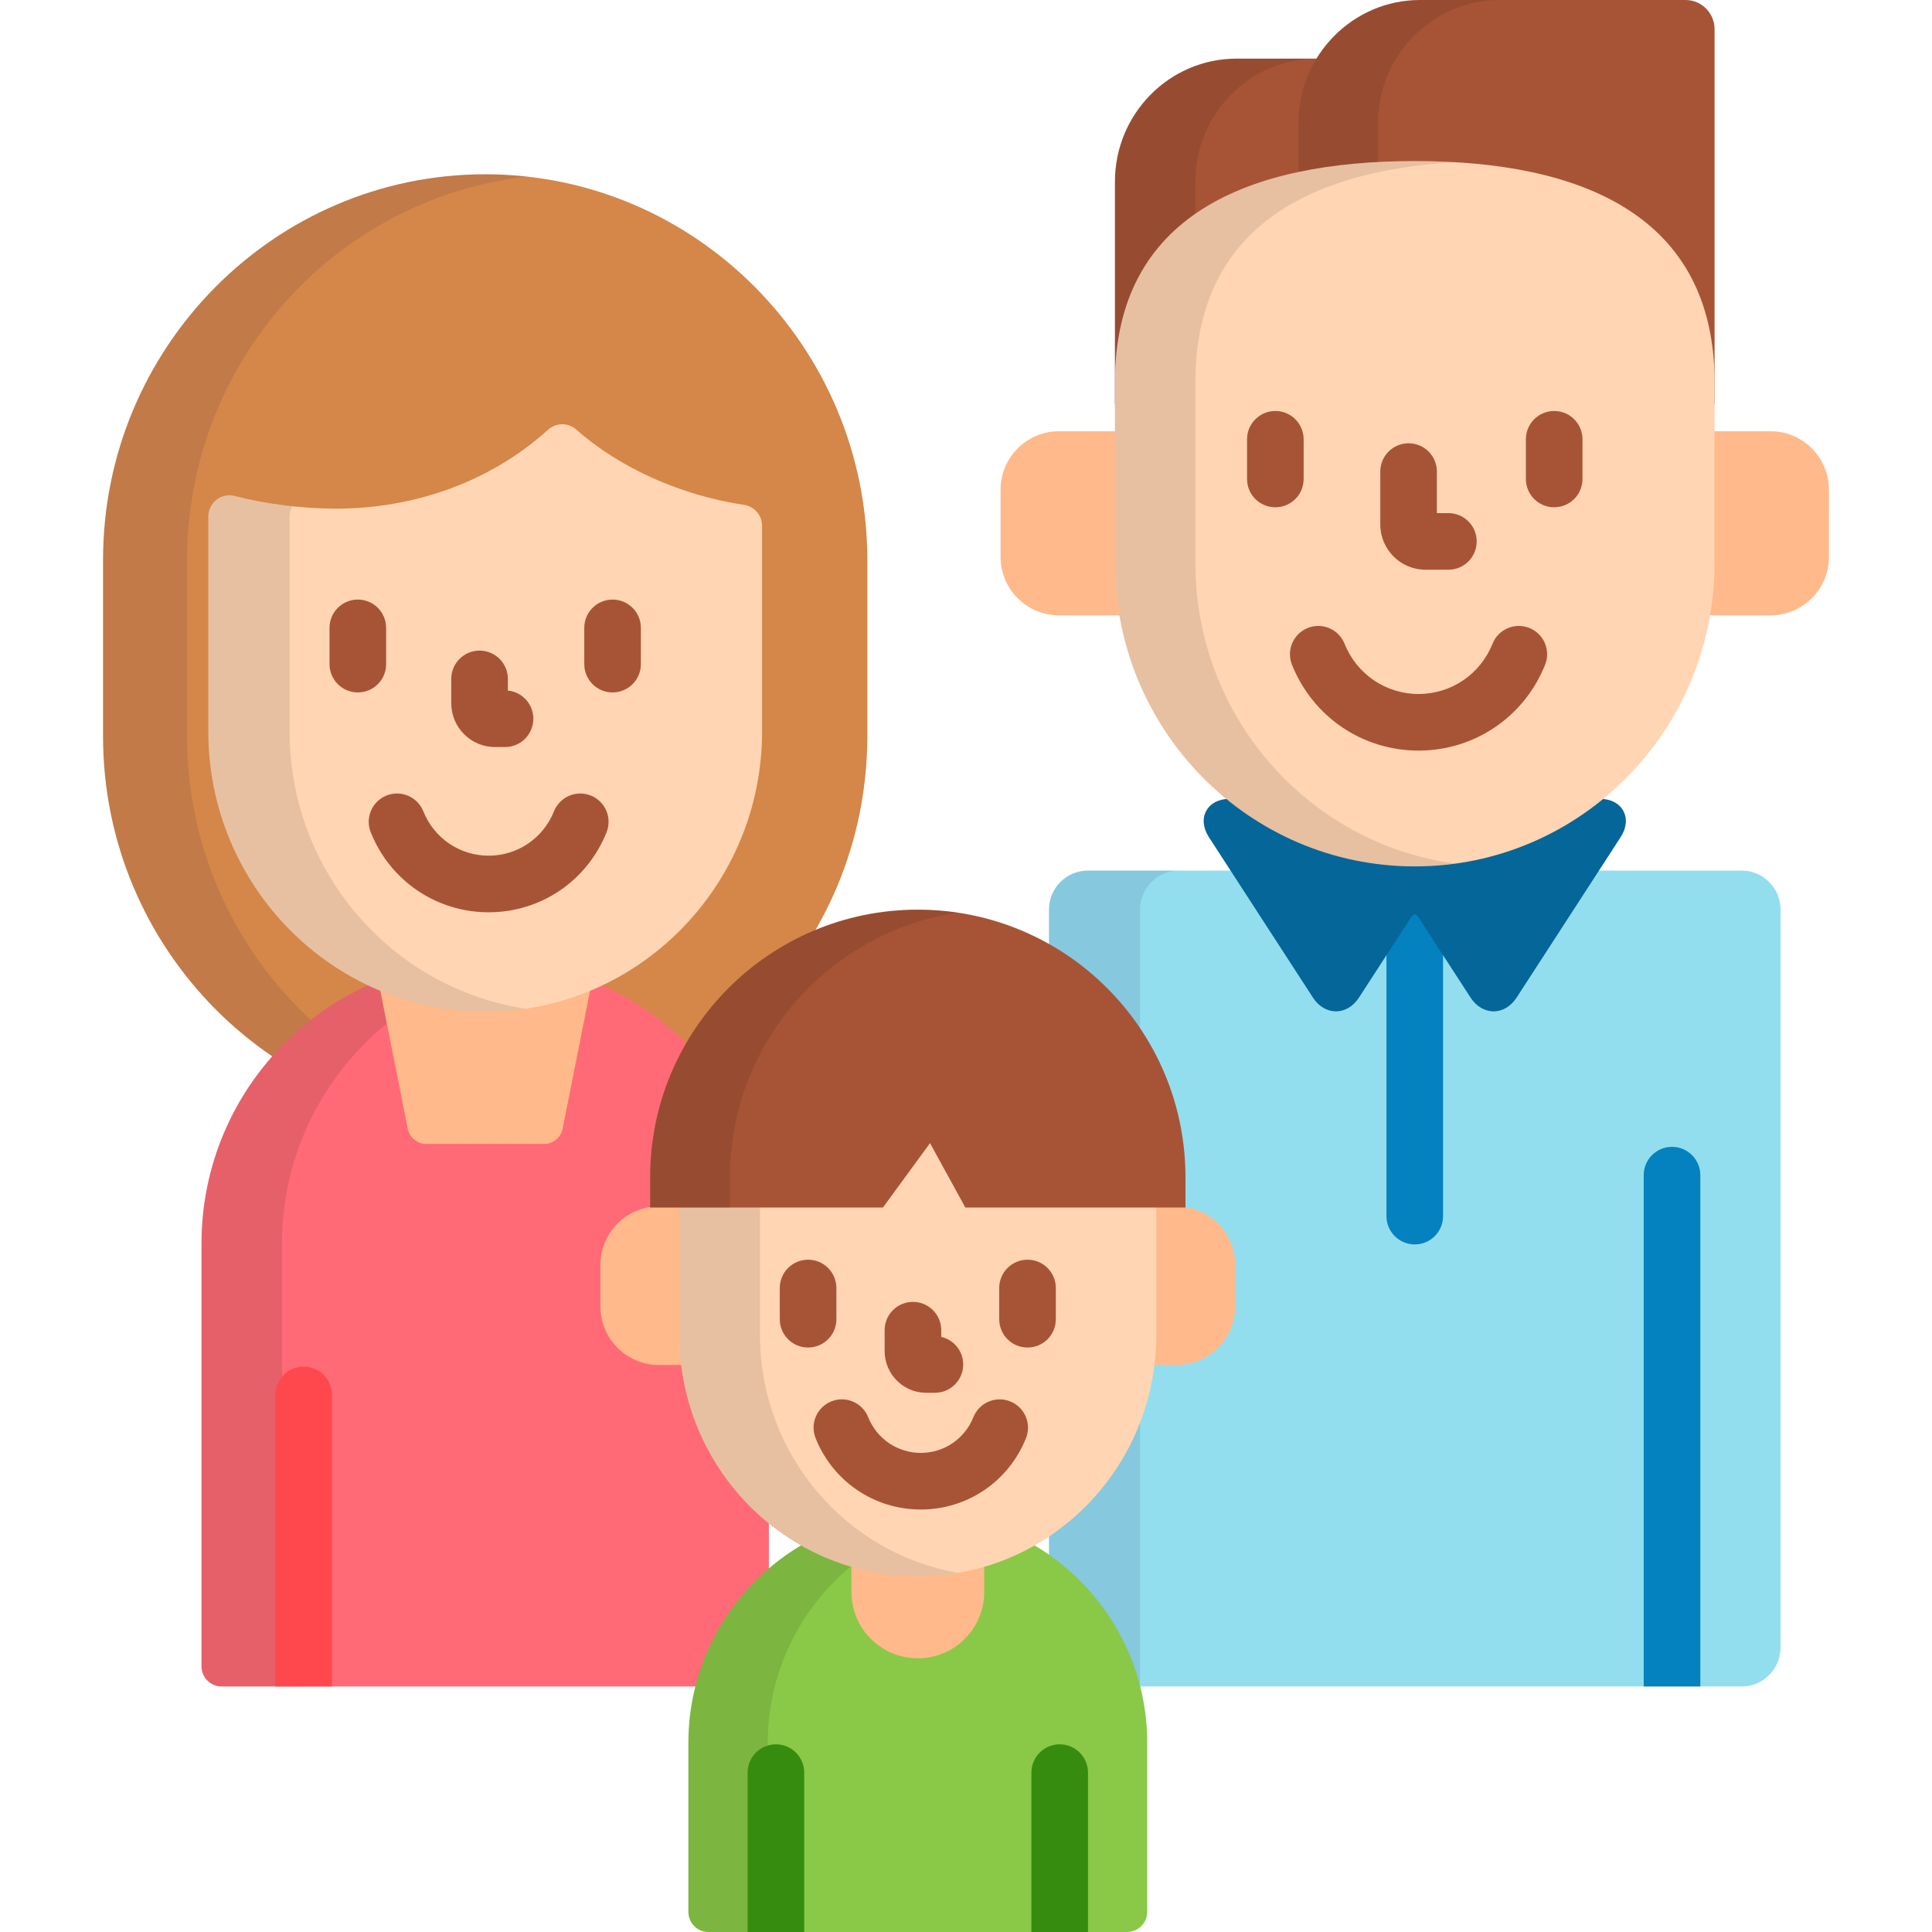 <?xml version="1.0" encoding="iso-8859-1"?>
<!-- Generator: Adobe Illustrator 19.0.0, SVG Export Plug-In . SVG Version: 6.00 Build 0)  -->
<svg version="1.1" id="Capa_1" xmlns="http://www.w3.org/2000/svg" xmlns:xlink="http://www.w3.org/1999/xlink" x="0px" y="0px"
	 viewBox="0 0 512 512" style="enable-background:new 0 0 512 512;" xml:space="preserve">
<path style="fill:#92DEEE;" d="M471.86,436.632c0,5.666-4.636,10.302-10.302,10.302H288.293c-5.666,0-10.302-4.636-10.302-10.302
	V241.014c0-5.666,4.636-10.302,10.302-10.302h173.266c5.666,0,10.302,4.636,10.302,10.302L471.86,436.632L471.86,436.632z"/>
<path style="opacity:0.1;fill:#15004D;enable-background:new    ;" d="M302.132,241.014c0-5.666,4.636-10.302,10.302-10.302h-24.141
	c-5.666,0-10.302,4.636-10.302,10.302v195.619c0,5.666,4.636,10.302,10.302,10.302h13.839V241.014z"/>
<path style="fill:#0481BF;" d="M374.927,329.787c-4.143,0-7.5-3.358-7.5-7.5V225c0-4.142,3.357-7.5,7.5-7.5s7.5,3.358,7.5,7.5
	v97.287C382.427,326.429,379.069,329.787,374.927,329.787z"/>
<path style="fill:#046699;" d="M395.814,268.017c-2.375,0-4.6-1.331-6.103-3.65l-13.714-21.149
	c-0.409-0.631-0.833-0.914-1.071-0.914s-0.661,0.282-1.07,0.913l-13.712,21.149c-1.505,2.32-3.729,3.651-6.104,3.651
	c-2.376,0-4.601-1.331-6.104-3.651l-27.561-42.503c-1.557-2.403-1.816-4.944-0.714-6.973c1.103-2.028,3.377-3.191,6.239-3.191
	h98.057c2.861,0,5.135,1.163,6.237,3.192c1.103,2.029,0.842,4.571-0.717,6.973l-27.557,42.504
	C400.414,266.686,398.19,268.017,395.814,268.017z"/>
<path style="fill:#FFB98A;" d="M280.616,114.286c-8.498,0-15.452,6.954-15.452,15.453v17.881c0,8.499,6.954,15.453,15.452,15.453
	h188.62c8.499,0,15.453-6.954,15.453-15.453v-17.881c0-8.499-6.954-15.453-15.453-15.453
	C469.236,114.286,280.616,114.286,280.616,114.286z"/>
<path style="fill:#A75436;" d="M384.51,107.206v-59.04c0-18.02-14.435-32.628-32.237-32.628h-24.564
	c-17.803,0-32.239,14.608-32.239,32.628v59.041L384.51,107.206L384.51,107.206z"/>
<g style="opacity:0.1;">
	<path d="M349.022,15.537h-21.313c-17.803,0-32.239,14.608-32.239,32.628v59.041h21.311v-59.04
		C316.781,30.146,331.218,15.537,349.022,15.537z"/>
</g>
<path style="fill:#A75436;" d="M454.381,107.206V7.768c0-4.289-3.437-7.768-7.676-7.768h-70.374
	c-17.776,0-32.239,14.636-32.239,32.628v74.579L454.381,107.206L454.381,107.206z"/>
<g style="opacity:0.1;">
	<path d="M397.44,0h-21.109c-17.776,0-32.239,14.636-32.239,32.628v74.579H365.2V32.628C365.2,14.636,379.663,0,397.44,0z"/>
</g>
<path style="fill:#FFD5B3;" d="M454.381,149.185c0,44.414-35.573,80.417-79.454,80.417l0,0c-43.882,0-79.457-36.003-79.457-80.417
	v-47.867c0-44.414,35.575-58.635,79.457-58.635l0,0c43.881,0,79.454,14.222,79.454,58.635V149.185z"/>
<g style="opacity:0.1;">
	<path d="M316.781,149.185v-47.867c0-40.753,29.962-56.076,68.801-58.326c-3.487-0.203-7.04-0.31-10.655-0.31
		c-43.882,0-79.457,14.222-79.457,58.635v47.867c0,44.414,35.575,80.417,79.457,80.417c3.615,0,7.168-0.268,10.655-0.741
		C346.743,223.588,316.781,189.939,316.781,149.185z"/>
</g>
<g>
	<path style="fill:#A75436;" d="M383.838,150.981h-6.091c-6.593,0-11.956-5.387-11.956-12.008v-14c0-4.142,3.357-7.5,7.5-7.5
		s7.5,3.358,7.5,7.5v11.008h3.047c4.143,0,7.5,3.358,7.5,7.5S387.98,150.981,383.838,150.981z"/>
	<path style="fill:#A75436;" d="M337.979,134.436c-4.143,0-7.5-3.358-7.5-7.5v-10.518c0-4.142,3.357-7.5,7.5-7.5s7.5,3.358,7.5,7.5
		v10.518C345.479,131.079,342.121,134.436,337.979,134.436z"/>
	<path style="fill:#A75436;" d="M411.874,134.436c-4.142,0-7.5-3.358-7.5-7.5v-10.518c0-4.142,3.358-7.5,7.5-7.5
		c4.143,0,7.5,3.358,7.5,7.5v10.518C419.374,131.079,416.017,134.436,411.874,134.436z"/>
	<path style="fill:#A75436;" d="M375.931,198.915c-14.84,0-28.005-8.928-33.54-22.744c-1.541-3.845,0.328-8.211,4.173-9.751
		c3.841-1.541,8.211,0.327,9.751,4.173c3.242,8.093,10.942,13.322,19.616,13.322c8.672,0,16.37-5.229,19.611-13.322
		c1.54-3.846,5.906-5.714,9.75-4.174c3.846,1.54,5.714,5.906,4.174,9.751C403.933,189.987,390.769,198.915,375.931,198.915z"/>
</g>
<path style="fill:#D48748;" d="M128.579,297.318c-55.839,0-101.268-45.851-101.268-102.211v-46.71
	c0-56.358,45.429-102.209,101.268-102.209c55.842,0,101.272,45.851,101.272,102.209v46.71
	C229.853,251.467,184.422,297.318,128.579,297.318z"/>
<path style="opacity:0.1;fill:#15004D;enable-background:new    ;" d="M49.568,195.107v-46.71c0-52.54,39.483-95.941,90.075-101.582
	c-3.636-0.403-7.324-0.627-11.063-0.627c-55.839,0-101.268,45.851-101.268,102.209v46.71c0,56.36,45.429,102.211,101.268,102.211
	c3.739,0,7.428-0.225,11.063-0.628C89.052,291.05,49.568,247.648,49.568,195.107z"/>
<path style="fill:#FF6A76;" d="M58.735,446.934c-2.945,0-5.334-2.388-5.334-5.334V329.547c0-41.454,33.727-75.18,75.181-75.18
	c41.455,0,75.182,33.726,75.182,75.18v112.054c0,2.946-2.389,5.334-5.334,5.334H58.735V446.934z"/>
<g style="opacity:0.1;">
	<path d="M74.733,441.601V329.547c0-37.833,28.096-69.213,64.515-74.41c-3.486-0.497-7.044-0.77-10.666-0.77
		c-41.454,0-75.181,33.726-75.181,75.18v112.054c0,2.946,2.389,5.334,5.334,5.334h21.332
		C77.122,446.934,74.733,444.546,74.733,441.601z"/>
</g>
<path style="fill:#FFB98A;" d="M154.822,250.466h-52.48c-2.177,0-3.607,1.747-3.185,3.881l8.932,44.925
	c0.422,2.134,2.551,3.881,4.728,3.881h31.529c2.176,0,4.305-1.747,4.729-3.881l8.93-44.925
	C158.43,252.213,156.997,250.466,154.822,250.466z"/>
<path style="fill:#FFD5B3;" d="M128.579,268.121c-40.458,0-73.374-33.316-73.374-74.267v-56.981c0-1.738,0.805-3.377,2.18-4.441
	c0.993-0.769,2.205-1.174,3.434-1.174c0.474,0,0.948,0.06,1.413,0.181c8.226,2.138,17.964,3.363,26.718,3.363
	c21.385,0,41.375-7.43,56.29-20.921c1.068-0.967,2.419-1.451,3.767-1.451c1.33,0,2.66,0.47,3.723,1.412
	c11.473,10.163,27.674,17.434,44.446,19.95c2.749,0.412,4.783,2.773,4.783,5.552v54.51
	C201.958,234.805,169.04,268.121,128.579,268.121z"/>
<g style="opacity:0.1;">
	<path d="M76.749,193.855v-56.981c0-0.966,0.257-1.898,0.715-2.722c-5.261-0.566-10.497-1.482-15.231-2.712
		c-0.465-0.121-0.939-0.181-1.413-0.181c-1.229,0-2.441,0.405-3.434,1.174c-1.375,1.063-2.18,2.703-2.18,4.441v56.981
		c0,40.951,32.916,74.267,73.374,74.267c3.66,0,7.255-0.281,10.772-0.807C103.982,262.023,76.749,231.102,76.749,193.855z"/>
</g>
<g>
	<path style="fill:#A75436;" d="M133.842,197.972h-2.684c-6.38,0-11.57-5.212-11.57-11.618v-6.436c0-4.142,3.357-7.5,7.5-7.5
		c4.143,0,7.5,3.358,7.5,7.5v3.091c3.792,0.374,6.754,3.573,6.754,7.463C141.342,194.614,137.984,197.972,133.842,197.972z"/>
	<path style="fill:#A75436;" d="M94.826,183.502c-4.143,0-7.5-3.358-7.5-7.5v-9.61c0-4.142,3.357-7.5,7.5-7.5
		c4.143,0,7.5,3.358,7.5,7.5v9.61C102.326,180.145,98.969,183.502,94.826,183.502z"/>
	<path style="fill:#A75436;" d="M162.339,183.502c-4.143,0-7.5-3.358-7.5-7.5v-9.61c0-4.142,3.357-7.5,7.5-7.5s7.5,3.358,7.5,7.5
		v9.61C169.839,180.145,166.48,183.502,162.339,183.502z"/>
	<path style="fill:#A75436;" d="M129.497,241.765c-13.825,0-26.089-8.316-31.243-21.186c-1.539-3.845,0.329-8.21,4.175-9.751
		c3.845-1.539,8.211,0.328,9.751,4.174c2.861,7.145,9.658,11.762,17.317,11.762c7.658,0,14.455-4.617,17.316-11.762
		c1.54-3.846,5.909-5.713,9.751-4.174c3.846,1.54,5.714,5.905,4.175,9.751C155.586,233.449,143.322,241.765,129.497,241.765z"/>
</g>
<path style="fill:#FF484E;" d="M87.976,446.934V369.67c0-4.142-3.357-7.5-7.5-7.5c-4.143,0-7.5,3.358-7.5,7.5v77.264L87.976,446.934
	L87.976,446.934z"/>
<path style="fill:#0481BF;" d="M443.1,303.926c-4.143,0-7.5,3.358-7.5,7.5v135.508h15V311.426
	C450.6,307.284,447.242,303.926,443.1,303.926z"/>
<path style="fill:#89C947;" d="M187.762,512c-2.945,0-5.332-2.388-5.332-5.333v-44.8c0-33.524,27.273-60.799,60.799-60.799
	s60.799,27.275,60.799,60.799v44.8c0,2.945-2.387,5.333-5.332,5.333H187.762z"/>
<g style="opacity:0.1;">
	<path d="M203.462,506.667v-44.8c0-29.938,21.756-54.873,50.283-59.87c-3.418-0.599-6.928-0.929-10.516-0.929
		c-33.525,0-60.799,27.275-60.799,60.799v44.8c0,2.945,2.387,5.333,5.332,5.333h21.031C205.848,512,203.462,509.612,203.462,506.667
		z"/>
</g>
<g>
	<path style="fill:#FFB98A;" d="M260.829,421.868c0,9.72-7.88,17.6-17.6,17.6l0,0c-9.721,0-17.6-7.879-17.6-17.6v-17.067
		c0-9.72,7.879-17.6,17.6-17.6l0,0c9.72,0,17.6,7.88,17.6,17.6V421.868z"/>
	<path style="fill:#FFB98A;" d="M174.573,319.71c-8.499,0-15.452,6.954-15.452,15.453v11.114c0,8.499,6.953,15.453,15.452,15.453
		h137.313c8.498,0,15.452-6.954,15.452-15.453v-11.114c0-8.499-6.954-15.453-15.452-15.453H174.573z"/>
</g>
<path style="fill:#FFD5B3;" d="M306.431,353.776c0,35.329-28.3,63.968-63.203,63.968l0,0c-34.903,0-63.199-28.639-63.199-63.968
	v-38.074c0-35.329,28.296-63.967,63.199-63.967l0,0c34.903,0,63.203,28.639,63.203,63.967V353.776z"/>
<g style="opacity:0.1;">
	<path d="M201.4,353.776v-38.074c0-31.639,22.701-57.896,52.513-63.038c-3.476-0.6-7.042-0.929-10.687-0.929
		c-34.903,0-63.199,28.639-63.199,63.967v38.074c0,35.329,28.296,63.968,63.199,63.968c3.645,0,7.211-0.329,10.687-0.929
		C224.103,411.673,201.4,385.417,201.4,353.776z"/>
</g>
<g>
	<path style="fill:#A75436;" d="M247.76,369.102h-2.313c-6.069,0-11.007-4.956-11.007-11.048v-5.543c0-4.142,3.357-7.5,7.5-7.5
		s7.5,3.358,7.5,7.5v1.78c3.333,0.763,5.819,3.747,5.819,7.311C255.26,365.744,251.902,369.102,247.76,369.102z"/>
	<path style="fill:#A75436;" d="M214.152,357.111c-4.143,0-7.5-3.358-7.5-7.5v-8.276c0-4.142,3.357-7.5,7.5-7.5s7.5,3.358,7.5,7.5
		v8.276C221.652,353.753,218.296,357.111,214.152,357.111z"/>
	<path style="fill:#A75436;" d="M272.306,357.111c-4.143,0-7.5-3.358-7.5-7.5v-8.276c0-4.142,3.357-7.5,7.5-7.5s7.5,3.358,7.5,7.5
		v8.276C279.806,353.753,276.448,357.111,272.306,357.111z"/>
	<path style="fill:#A75436;" d="M244.019,400.034c-12.335,0-23.277-7.419-27.876-18.9c-1.54-3.845,0.328-8.211,4.173-9.751
		c3.847-1.539,8.211,0.328,9.751,4.173c2.307,5.758,7.783,9.479,13.952,9.479c6.169,0,11.644-3.72,13.948-9.477
		c1.54-3.846,5.907-5.712,9.75-4.175c3.846,1.54,5.715,5.905,4.176,9.75C267.296,392.615,256.354,400.034,244.019,400.034z"/>
	<path style="fill:#A75436;" d="M243.23,241.069c-39.175,0-70.934,31.757-70.934,70.933v7.999h61.696l12.473-17.066l9.36,17.066
		h58.338v-7.999C314.163,272.826,282.404,241.069,243.23,241.069z"/>
</g>
<g style="opacity:0.1;">
	<path d="M253.81,241.858c-3.451-0.516-6.983-0.789-10.58-0.789c-39.175,0-70.934,31.757-70.934,70.933v7.999h21.162v-7.999
		C193.458,276.422,219.655,246.967,253.81,241.858z"/>
</g>
<g>
	<path style="fill:#368C0E;" d="M198.128,512h15v-42.237c0-4.142-3.357-7.5-7.5-7.5s-7.5,3.358-7.5,7.5V512z"/>
	<path style="fill:#368C0E;" d="M280.831,462.263c-4.143,0-7.5,3.358-7.5,7.5V512h15v-42.237
		C288.331,465.621,284.974,462.263,280.831,462.263z"/>
</g>
<g>
</g>
<g>
</g>
<g>
</g>
<g>
</g>
<g>
</g>
<g>
</g>
<g>
</g>
<g>
</g>
<g>
</g>
<g>
</g>
<g>
</g>
<g>
</g>
<g>
</g>
<g>
</g>
<g>
</g>
</svg>
